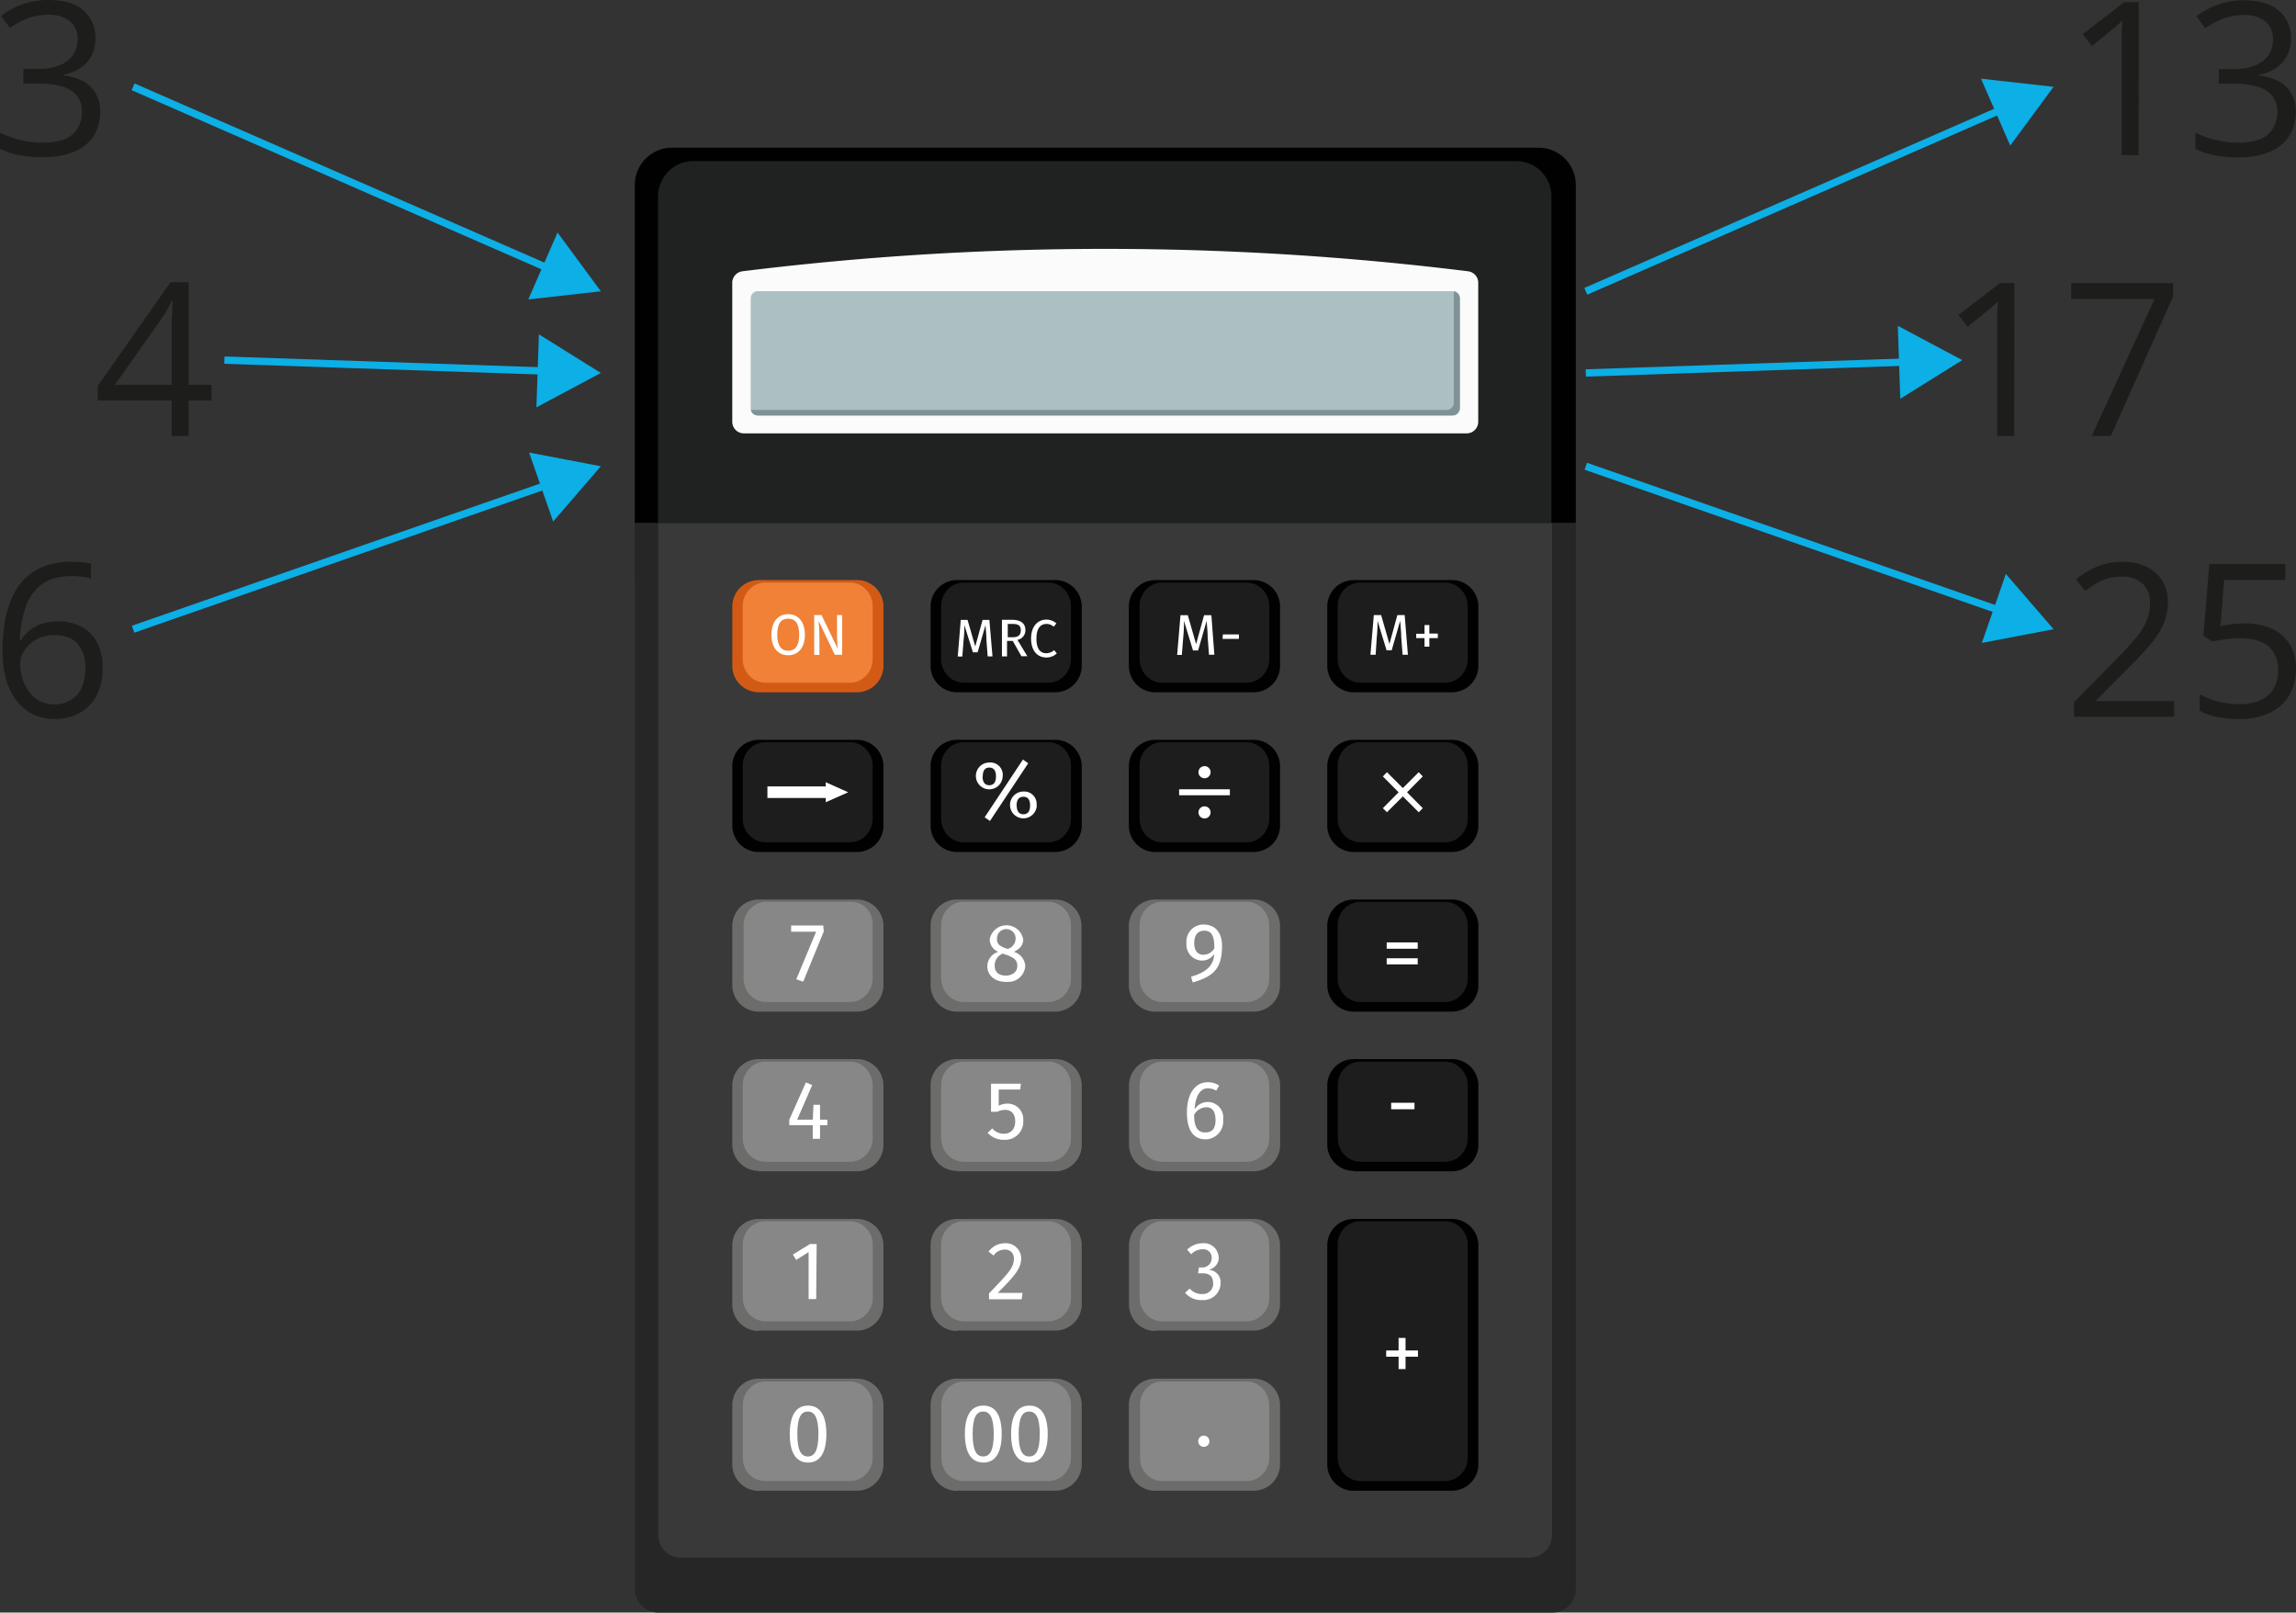 <svg xmlns="http://www.w3.org/2000/svg" width="221.21mm" height="155.34mm" viewBox="0 0 627.06 440.33"><rect x="0" y="0" width="627.06" height="440.33" fill="#333333" stroke="none"/><defs><style>.cls-1{fill:#262626;}.cls-2{fill:#383938;}.cls-3{fill:#010101;}.cls-4{fill:#6c6c6b;}.cls-5{fill:#202121;}.cls-6{fill:#fbfbfb;}.cls-7{fill:#acc0c4;}.cls-8{fill:#7f9396;}.cls-9{fill:#d35a15;}.cls-10{fill:#f08137;}.cls-11{fill:#878787;}.cls-12{fill:#1d1d1d;}.cls-13{fill:#fff;}.cls-14{fill:#1d1d1b;}.cls-15{fill:none;stroke:#0cafe6;stroke-miterlimit:10;stroke-width:2px;}.cls-16{fill:#0cafe6;}</style></defs><g id="Слой_2" data-name="Слой 2"><g id="Слой_1-2" data-name="Слой 1"><g id="Слой_2-2" data-name="Слой 2"><g id="Слой_1-2-2" data-name="Слой 1-2"><path class="cls-1" d="M176,150.54H433V441.63a6.47,6.47,0,0,1-6.47,6.47h-244a6.48,6.48,0,0,1-6.51-6.45v0h0Z" transform="translate(-2.63 -7.77)"/><path class="cls-2" d="M182.5,150.54h244V426.92a6.17,6.17,0,0,1-6.17,6.17H188.57a6.17,6.17,0,0,1-6.17-6.17h0V150.54Z" transform="translate(-2.63 -7.77)"/><path class="cls-3" d="M264,196.8h26.84a7.24,7.24,0,0,0,7.22-7.22h0v-16.2a7.22,7.22,0,0,0-7.22-7.22H264a7.22,7.22,0,0,0-7.22,7.22h0v16.2A7.22,7.22,0,0,0,264,196.8Z" transform="translate(-2.63 -7.77)"/><path class="cls-3" d="M318.15,196.8H345a7.22,7.22,0,0,0,7.22-7.22h0v-16.2a7.22,7.22,0,0,0-7.22-7.22H318.15a7.22,7.22,0,0,0-7.22,7.22h0v16.2a7.22,7.22,0,0,0,7.22,7.22Z" transform="translate(-2.63 -7.77)"/><path class="cls-3" d="M372.34,196.8h26.83a7.22,7.22,0,0,0,7.22-7.22h0v-16.2a7.22,7.22,0,0,0-7.22-7.22H372.34a7.22,7.22,0,0,0-7.22,7.22h0v16.2a7.22,7.22,0,0,0,7.22,7.22Z" transform="translate(-2.63 -7.77)"/><path class="cls-3" d="M209.85,240.41h26.84a7.22,7.22,0,0,0,7.22-7.22h0V217a7.23,7.23,0,0,0-7.22-7.22H209.85a7.22,7.22,0,0,0-7.22,7.22h0v16.2a7.22,7.22,0,0,0,7.22,7.22Z" transform="translate(-2.63 -7.77)"/><path class="cls-3" d="M264,240.41h26.84a7.22,7.22,0,0,0,7.22-7.22h0V217a7.23,7.23,0,0,0-7.22-7.22H264a7.22,7.22,0,0,0-7.22,7.22h0v16.2a7.22,7.22,0,0,0,7.22,7.22Z" transform="translate(-2.63 -7.77)"/><path class="cls-3" d="M318.15,240.41H345a7.22,7.22,0,0,0,7.22-7.22h0V217a7.22,7.22,0,0,0-7.22-7.22H318.15a7.22,7.22,0,0,0-7.22,7.22h0v16.2a7.22,7.22,0,0,0,7.22,7.22Z" transform="translate(-2.63 -7.77)"/><path class="cls-3" d="M372.34,240.41h26.83a7.22,7.22,0,0,0,7.22-7.22h0V217a7.22,7.22,0,0,0-7.22-7.22H372.34a7.22,7.22,0,0,0-7.22,7.22h0v16.2a7.22,7.22,0,0,0,7.22,7.22Z" transform="translate(-2.63 -7.77)"/><path class="cls-3" d="M372.34,284h26.83a7.22,7.22,0,0,0,7.22-7.22h0V260.6a7.21,7.21,0,0,0-7.21-7.21H372.34a7.21,7.21,0,0,0-7.22,7.2h0v16.2a7.22,7.22,0,0,0,7.22,7.22Z" transform="translate(-2.63 -7.77)"/><path class="cls-3" d="M372.34,327.6h26.83a7.22,7.22,0,0,0,7.22-7.22h0v-16.2a7.22,7.22,0,0,0-7.22-7.22H372.34a7.22,7.22,0,0,0-7.22,7.22h0v16.1a7.22,7.22,0,0,0,7.22,7.22h0Z" transform="translate(-2.63 -7.77)"/><path class="cls-3" d="M372.34,414.82h26.83a7.22,7.22,0,0,0,7.22-7.2h0V347.8a7.22,7.22,0,0,0-7.22-7.19H372.34a7.22,7.22,0,0,0-7.22,7.22h0v59.81a7.22,7.22,0,0,0,7.22,7.22h0Z" transform="translate(-2.63 -7.77)"/><path class="cls-4" d="M209.85,284h26.84a7.22,7.22,0,0,0,7.22-7.22h0V260.6a7.22,7.22,0,0,0-7.22-7.21H209.85a7.21,7.21,0,0,0-7.22,7.2h0v16.2a7.22,7.22,0,0,0,7.22,7.22Z" transform="translate(-2.63 -7.77)"/><path class="cls-4" d="M264,284h26.84A7.23,7.23,0,0,0,298,276.8h0V260.6a7.22,7.22,0,0,0-7.22-7.21H264a7.21,7.21,0,0,0-7.22,7.2h0v16.2A7.22,7.22,0,0,0,264,284Z" transform="translate(-2.63 -7.77)"/><path class="cls-4" d="M318.15,284H345a7.22,7.22,0,0,0,7.22-7.22h0V260.6a7.21,7.21,0,0,0-7.21-7.21H318.15a7.21,7.21,0,0,0-7.22,7.21h0v16.2a7.22,7.22,0,0,0,7.22,7.22Z" transform="translate(-2.63 -7.77)"/><path class="cls-4" d="M209.85,327.6h26.84a7.22,7.22,0,0,0,7.22-7.22v-16.2a7.23,7.23,0,0,0-7.22-7.22H209.85a7.22,7.22,0,0,0-7.22,7.22h0v16.1a7.22,7.22,0,0,0,7.22,7.22h0Z" transform="translate(-2.63 -7.77)"/><path class="cls-4" d="M264,327.6h26.84a7.22,7.22,0,0,0,7.22-7.22h0v-16.2a7.23,7.23,0,0,0-7.22-7.22H264a7.22,7.22,0,0,0-7.22,7.22h0v16.1A7.22,7.22,0,0,0,264,327.5h0Z" transform="translate(-2.63 -7.77)"/><path class="cls-4" d="M318.15,327.6H345a7.21,7.21,0,0,0,7.25-7.17h0V304.18a7.22,7.22,0,0,0-7.22-7.22H318.19a7.22,7.22,0,0,0-7.22,7.22h0v16.1a7.22,7.22,0,0,0,7.22,7.22h0Z" transform="translate(-2.63 -7.77)"/><path class="cls-4" d="M209.85,371.1h26.84a7.22,7.22,0,0,0,7.22-7.22h0V347.8a7.22,7.22,0,0,0-7.22-7.19H209.85a7.22,7.22,0,0,0-7.22,7.22h0V364a7.21,7.21,0,0,0,7.21,7.21h0Z" transform="translate(-2.63 -7.77)"/><path class="cls-4" d="M264,371.1h26.84a7.22,7.22,0,0,0,7.22-7.22h0V347.8a7.22,7.22,0,0,0-7.22-7.19H264a7.22,7.22,0,0,0-7.22,7.22h0V364a7.21,7.21,0,0,0,7.21,7.21h0Z" transform="translate(-2.63 -7.77)"/><path class="cls-4" d="M318.15,371.1H345a7.22,7.22,0,0,0,7.22-7.22h0V347.8a7.23,7.23,0,0,0-7.19-7.19H318.19a7.22,7.22,0,0,0-7.22,7.22h0V364a7.21,7.21,0,0,0,7.21,7.21h0Z" transform="translate(-2.63 -7.77)"/><path class="cls-4" d="M209.85,414.82h26.84a7.23,7.23,0,0,0,7.22-7.21h0V391.44a7.22,7.22,0,0,0-7.22-7.22H209.85a7.22,7.22,0,0,0-7.22,7.22h0v16.2a7.22,7.22,0,0,0,7.22,7.22h0Z" transform="translate(-2.63 -7.77)"/><path class="cls-4" d="M264,414.82h26.84a7.23,7.23,0,0,0,7.22-7.21h0V391.44a7.22,7.22,0,0,0-7.22-7.22H264a7.22,7.22,0,0,0-7.22,7.22h0v16.2a7.22,7.22,0,0,0,7.22,7.22h0Z" transform="translate(-2.63 -7.77)"/><path class="cls-4" d="M318.15,414.82H345a7.22,7.22,0,0,0,7.22-7.2h0V391.44a7.22,7.22,0,0,0-7.22-7.22H318.15a7.22,7.22,0,0,0-7.22,7.22h0v16.2a7.22,7.22,0,0,0,7.22,7.22h0Z" transform="translate(-2.63 -7.77)"/><path class="cls-3" d="M186.09,48.1H422.9A10.16,10.16,0,0,1,433,58.27h0v92.27H176V58.2A10.17,10.17,0,0,1,186.09,48.1Z" transform="translate(-2.63 -7.77)"/><path class="cls-5" d="M192,51.76H416.73a9.62,9.62,0,0,1,9.62,9.62v89.13h-244V61.38A9.62,9.62,0,0,1,192,51.76Z" transform="translate(-2.63 -7.77)"/><path class="cls-6" d="M403.31,126.1H205.71a3.16,3.16,0,0,1-3.09-3.21V85.24a3.19,3.19,0,0,1,2.71-3.39,805.33,805.33,0,0,1,198.31,0,3.19,3.19,0,0,1,2.71,3.39v37.61A3.17,3.17,0,0,1,403.31,126.1Z" transform="translate(-2.63 -7.77)"/><path class="cls-7" d="M399.41,121.19H209.65a2,2,0,0,1-2-2V89.34a2,2,0,0,1,1.93-2.07h189.8a2,2,0,0,1,2,2V119.1a2,2,0,0,1-1.93,2.06Z" transform="translate(-2.63 -7.77)"/><path class="cls-8" d="M399.68,87.31a2.17,2.17,0,0,1,0,.51v29.82a2,2,0,0,1-1.93,2.06H207.68a2,2,0,0,0,1.86,1.53H399.31a2,2,0,0,0,2-2V89.34A2,2,0,0,0,399.68,87.31Z" transform="translate(-2.63 -7.77)"/><path class="cls-9" d="M209.85,196.8h26.84a7.24,7.24,0,0,0,7.22-7.22h0v-16.2a7.22,7.22,0,0,0-7.22-7.22H209.85a7.22,7.22,0,0,0-7.22,7.22h0v16.2a7.22,7.22,0,0,0,7.22,7.22Z" transform="translate(-2.63 -7.77)"/><path class="cls-10" d="M211.68,194.19h23.14a6,6,0,0,0,3.39-1.09,6.54,6.54,0,0,0,2.75-5.35V173.28a6.51,6.51,0,0,0-1.8-4.51,6.07,6.07,0,0,0-4.4-1.93H211.61a6.06,6.06,0,0,0-3.39,1.08,6.48,6.48,0,0,0-2.74,5.36v14.47a6.55,6.55,0,0,0,1.49,4.17A6.15,6.15,0,0,0,211.68,194.19Z" transform="translate(-2.63 -7.77)"/><path class="cls-11" d="M211.68,281.38h23.14a6,6,0,0,0,3.39-1.09,6.54,6.54,0,0,0,2.75-5.35V260.47a6.59,6.59,0,0,0-1.56-4.58A6.1,6.1,0,0,0,235,254H211.85a5.93,5.93,0,0,0-3.39,1.14,6.48,6.48,0,0,0-2.75,5.35v14.47a6.56,6.56,0,0,0,1.5,4.17A6.11,6.11,0,0,0,211.68,281.38Z" transform="translate(-2.63 -7.77)"/><path class="cls-11" d="M265.86,281.38H289a6.15,6.15,0,0,0,3.39-1.09,6.53,6.53,0,0,0,2.74-5.35V260.47a6.57,6.57,0,0,0-1.79-4.51A6.11,6.11,0,0,0,289,254H265.8a6,6,0,0,0-3.39,1.07,6.52,6.52,0,0,0-2.75,5.36v14.47a6.61,6.61,0,0,0,1.49,4.17A6.12,6.12,0,0,0,265.86,281.38Z" transform="translate(-2.63 -7.77)"/><path class="cls-11" d="M320,281.38h23.14a6.15,6.15,0,0,0,3.39-1.09,6.53,6.53,0,0,0,2.74-5.35V260.47a6.57,6.57,0,0,0-1.79-4.51A6.1,6.1,0,0,0,343.1,254H320a6,6,0,0,0-3.39,1.08,6.52,6.52,0,0,0-2.75,5.36v14.47a6.61,6.61,0,0,0,1.49,4.17A6.11,6.11,0,0,0,320,281.38Z" transform="translate(-2.63 -7.77)"/><path class="cls-11" d="M211.68,325h23.14a6,6,0,0,0,3.39-1.09,6.49,6.49,0,0,0,2.75-5.35V304.1a6.51,6.51,0,0,0-1.8-4.51,6.07,6.07,0,0,0-4.4-1.93H211.61a6,6,0,0,0-3.39,1.09,6.49,6.49,0,0,0-2.74,5.35v14.47a6.55,6.55,0,0,0,1.49,4.17A6.13,6.13,0,0,0,211.68,325Z" transform="translate(-2.63 -7.77)"/><path class="cls-11" d="M265.86,325H289a6,6,0,0,0,3.39-1.09,6.5,6.5,0,0,0,2.74-5.35V304.1a6.57,6.57,0,0,0-1.79-4.51,6.11,6.11,0,0,0-4.41-1.93H265.8a6,6,0,0,0-3.39,1.09,6.48,6.48,0,0,0-2.75,5.35v14.47a6.61,6.61,0,0,0,1.49,4.17A6.13,6.13,0,0,0,265.86,325Z" transform="translate(-2.63 -7.77)"/><path class="cls-11" d="M320,325h23.14a6,6,0,0,0,3.39-1.09,6.5,6.5,0,0,0,2.74-5.35V304.1a6.57,6.57,0,0,0-1.79-4.51,6.11,6.11,0,0,0-4.41-1.93H320a6,6,0,0,0-3.39,1.09,6.48,6.48,0,0,0-2.75,5.35v14.47a6.61,6.61,0,0,0,1.49,4.17A6.14,6.14,0,0,0,320,325Z" transform="translate(-2.63 -7.77)"/><path class="cls-11" d="M211.68,368.57h23.14a6,6,0,0,0,3.39-1.09A6.54,6.54,0,0,0,241,362.1V347.66a6.51,6.51,0,0,0-1.8-4.51,6.07,6.07,0,0,0-4.4-1.93H211.61a6,6,0,0,0-3.39,1.09,6.45,6.45,0,0,0-2.74,5.35V362.1a6.55,6.55,0,0,0,1.49,4.17A6.11,6.11,0,0,0,211.68,368.57Z" transform="translate(-2.63 -7.77)"/><path class="cls-11" d="M265.86,368.57H289a6,6,0,0,0,3.39-1.09,6.5,6.5,0,0,0,2.74-5.35V347.66a6.57,6.57,0,0,0-1.79-4.51,6.11,6.11,0,0,0-4.41-1.93H265.8a6,6,0,0,0-3.39,1.09,6.46,6.46,0,0,0-2.75,5.35V362.1a6.61,6.61,0,0,0,1.49,4.17A6.11,6.11,0,0,0,265.86,368.57Z" transform="translate(-2.63 -7.77)"/><path class="cls-11" d="M320,368.57h23.14a6,6,0,0,0,3.39-1.09,6.5,6.5,0,0,0,2.74-5.35V347.66a6.57,6.57,0,0,0-1.79-4.51,6.1,6.1,0,0,0-4.41-1.93H320a6,6,0,0,0-3.39,1.09,6.46,6.46,0,0,0-2.75,5.35V362.1a6.61,6.61,0,0,0,1.49,4.17A6.14,6.14,0,0,0,320,368.57Z" transform="translate(-2.63 -7.77)"/><path class="cls-11" d="M320,412.18h23.14a6.14,6.14,0,0,0,3.39-1.08,6.52,6.52,0,0,0,2.74-5.36v-14.3a6.57,6.57,0,0,0-1.79-4.51A6.11,6.11,0,0,0,343.1,385H320a6,6,0,0,0-3.39,1.09,6.49,6.49,0,0,0-2.61,5.35v14.47a6.61,6.61,0,0,0,1.49,4.17A6.11,6.11,0,0,0,320,412.18Z" transform="translate(-2.63 -7.77)"/><path class="cls-11" d="M211.68,412.18h23.14a6.06,6.06,0,0,0,3.39-1.08,6.52,6.52,0,0,0,2.75-5.36v-14.3a6.51,6.51,0,0,0-1.8-4.51,6.07,6.07,0,0,0-4.4-1.93H211.61a6,6,0,0,0-3.39,1.1,6.5,6.5,0,0,0-2.71,5.35v14.47A6.61,6.61,0,0,0,207,410.1,6.15,6.15,0,0,0,211.68,412.18Z" transform="translate(-2.63 -7.77)"/><path class="cls-11" d="M265.86,412.18H289a6.14,6.14,0,0,0,3.39-1.08,6.52,6.52,0,0,0,2.74-5.36v-14.3a6.57,6.57,0,0,0-1.79-4.51A6.11,6.11,0,0,0,289,385H265.8a6,6,0,0,0-3.39,1.1,6.49,6.49,0,0,0-2.68,5.35v14.47a6.58,6.58,0,0,0,1.49,4.18A6.13,6.13,0,0,0,265.86,412.18Z" transform="translate(-2.63 -7.77)"/><path class="cls-12" d="M265.86,194.19H289a6.15,6.15,0,0,0,3.39-1.09,6.53,6.53,0,0,0,2.74-5.35V173.28a6.57,6.57,0,0,0-1.79-4.51,6.11,6.11,0,0,0-4.41-1.93H265.8a6,6,0,0,0-3.39,1.08,6.52,6.52,0,0,0-2.75,5.36v14.47a6.61,6.61,0,0,0,1.49,4.17A6.15,6.15,0,0,0,265.86,194.19Z" transform="translate(-2.63 -7.77)"/><path class="cls-12" d="M320,194.19h23.14a6.15,6.15,0,0,0,3.39-1.09,6.53,6.53,0,0,0,2.74-5.35V173.28a6.57,6.57,0,0,0-1.79-4.51,6.1,6.1,0,0,0-4.41-1.93H320a6,6,0,0,0-3.39,1.08,6.52,6.52,0,0,0-2.75,5.36v14.47a6.61,6.61,0,0,0,1.49,4.17A6.19,6.19,0,0,0,320,194.19Z" transform="translate(-2.63 -7.77)"/><path class="cls-12" d="M374.2,194.19h23.14a6,6,0,0,0,3.39-1.09,6.54,6.54,0,0,0,2.75-5.35V173.28a6.51,6.51,0,0,0-1.8-4.51,6.08,6.08,0,0,0-4.44-1.93H374.1a6,6,0,0,0-3.39,1.08,6.52,6.52,0,0,0-2.75,5.36v14.47a6.56,6.56,0,0,0,1.5,4.17A6.14,6.14,0,0,0,374.2,194.19Z" transform="translate(-2.63 -7.77)"/><path class="cls-12" d="M211.68,237.76h23.14a6.06,6.06,0,0,0,3.39-1.08,6.54,6.54,0,0,0,2.75-5.35V216.86a6.51,6.51,0,0,0-1.8-4.51,6.07,6.07,0,0,0-4.4-1.93H211.61a6.06,6.06,0,0,0-3.39,1.08,6.48,6.48,0,0,0-2.74,5.36v14.47a6.45,6.45,0,0,0,1.49,4.16A6.11,6.11,0,0,0,211.68,237.76Z" transform="translate(-2.63 -7.77)"/><path class="cls-12" d="M265.86,237.76H289a6.14,6.14,0,0,0,3.39-1.08,6.53,6.53,0,0,0,2.74-5.35V216.86a6.57,6.57,0,0,0-1.79-4.51,6.11,6.11,0,0,0-4.41-1.93H265.8a6,6,0,0,0-3.39,1.08,6.52,6.52,0,0,0-2.75,5.36v14.47a6.6,6.6,0,0,0,1.49,4.16A6.11,6.11,0,0,0,265.86,237.76Z" transform="translate(-2.63 -7.77)"/><path class="cls-12" d="M320,237.76h23.14a6.14,6.14,0,0,0,3.39-1.08,6.53,6.53,0,0,0,2.74-5.35V216.86a6.57,6.57,0,0,0-1.79-4.51,6.1,6.1,0,0,0-4.41-1.93H320a6,6,0,0,0-3.39,1.08,6.52,6.52,0,0,0-2.75,5.36v14.47a6.66,6.66,0,0,0,1.49,4.23A6.12,6.12,0,0,0,320,237.76Z" transform="translate(-2.63 -7.77)"/><path class="cls-12" d="M374.2,237.76h23.14a6.06,6.06,0,0,0,3.39-1.08,6.54,6.54,0,0,0,2.75-5.35V216.86a6.51,6.51,0,0,0-1.8-4.51,6.08,6.08,0,0,0-4.44-1.93H374.1a6,6,0,0,0-3.39,1.08,6.52,6.52,0,0,0-2.75,5.36v14.47a6.51,6.51,0,0,0,1.5,4.16A6.1,6.1,0,0,0,374.2,237.76Z" transform="translate(-2.63 -7.77)"/><path class="cls-12" d="M374.2,281.38h23.14a6,6,0,0,0,3.39-1.09,6.54,6.54,0,0,0,2.75-5.35V260.47a6.51,6.51,0,0,0-1.8-4.51,6.08,6.08,0,0,0-4.44-1.93H374.1a6,6,0,0,0-3.39,1.08,6.52,6.52,0,0,0-2.75,5.36v14.47a6.56,6.56,0,0,0,1.5,4.17A6.13,6.13,0,0,0,374.2,281.38Z" transform="translate(-2.63 -7.77)"/><path class="cls-12" d="M374.2,325h23.14a6,6,0,0,0,3.39-1.09,6.49,6.49,0,0,0,2.75-5.35V304.1a6.51,6.51,0,0,0-1.8-4.51,6.14,6.14,0,0,0-4.44-1.93H374.1a6,6,0,0,0-3.39,1.09A6.48,6.48,0,0,0,368,304.1v14.47a6.56,6.56,0,0,0,1.5,4.17A6.12,6.12,0,0,0,374.2,325Z" transform="translate(-2.63 -7.77)"/><path class="cls-12" d="M374.2,412.18h23.14a6.06,6.06,0,0,0,3.39-1.08,6.52,6.52,0,0,0,2.75-5.36V347.66a6.51,6.51,0,0,0-1.8-4.51,6.08,6.08,0,0,0-4.44-1.93H374.1a6,6,0,0,0-3.39,1.09,6.46,6.46,0,0,0-2.75,5.35v58.08a6.56,6.56,0,0,0,1.5,4.17A6.13,6.13,0,0,0,374.2,412.18Z" transform="translate(-2.63 -7.77)"/><rect class="cls-13" x="322.03" y="215.52" width="13.86" height="1.63"/><circle class="cls-13" cx="328.97" cy="210.85" r="1.66"/><circle class="cls-13" cx="328.97" cy="221.83" r="1.66"/><polygon class="cls-13" points="388.58 212 387.46 210.85 383.13 215.19 378.79 210.85 377.67 212 381.97 216.34 377.67 220.68 378.79 221.79 383.13 217.46 387.46 221.79 388.58 220.68 384.28 216.34 388.58 212"/><path class="cls-13" d="M228.32,399.34c0,5-1.66,7.79-5,7.79s-5-2.78-5-7.79,1.66-7.76,5-7.76S228.32,394.36,228.32,399.34Zm-7.93,0c0,4.44,1,6.13,2.88,6.13s2.88-1.73,2.88-6.13-1-6.14-2.88-6.14S220.39,394.83,220.39,399.34Z" transform="translate(-2.63 -7.77)"/><path class="cls-13" d="M332.93,401.34a1.53,1.53,0,1,1,0-.06Z" transform="translate(-2.63 -7.77)"/><path class="cls-13" d="M225.54,362.5h-2.07V349.66l-3.39,2.13-.91-1.45,4.67-2.88h1.83Z" transform="translate(-2.63 -7.77)"/><path class="cls-13" d="M228.59,315h-2v3.73h-2V315h-6.4V313.5l4.54-10.16,1.72.71-4.1,9.45h4.27l.17-4.06h1.8v4.06h2Z" transform="translate(-2.63 -7.77)"/><path class="cls-13" d="M227.61,262.1,222,275.82l-1.9-.64,5.42-13h-6.82v-1.7h8.77Z" transform="translate(-2.63 -7.77)"/><path class="cls-13" d="M276.2,399.34c0,5-1.66,7.79-5,7.79s-5.05-2.78-5.05-7.79,1.66-7.76,5.05-7.76S276.2,394.36,276.2,399.34Zm-7.93,0c0,4.44,1,6.13,2.88,6.13s2.88-1.73,2.88-6.13-1-6.14-2.88-6.14S268.27,394.83,268.27,399.34Z" transform="translate(-2.63 -7.77)"/><path class="cls-13" d="M288.77,399.34c0,5-1.66,7.79-5,7.79s-5-2.78-5-7.79,1.66-7.76,5-7.76S288.77,394.36,288.77,399.34Zm-7.93,0c0,4.44,1,6.13,2.88,6.13s2.88-1.73,2.88-6.13-1-6.14-2.88-6.14S280.84,394.83,280.84,399.34Z" transform="translate(-2.63 -7.77)"/><path class="cls-13" d="M281.52,351.35c0,2.82-1.8,4.82-6.4,9.46h6.77l-.23,1.73h-8.92v-1.6c5.32-5.55,6.78-7,6.78-9.45a2.33,2.33,0,0,0-2.16-2.51H277a3.63,3.63,0,0,0-3,1.63l-1.39-1.09a5.53,5.53,0,0,1,4.57-2.27,4.14,4.14,0,0,1,4.33,3.93A1.11,1.11,0,0,1,281.52,351.35Z" transform="translate(-2.63 -7.77)"/><path class="cls-13" d="M281.25,305.27h-5.86v4.44a5,5,0,0,1,2.4-.58,4.24,4.24,0,0,1,4.31,4.17h0c0,.2,0,.4,0,.61a4.93,4.93,0,0,1-4.73,5.09h-.49a5.87,5.87,0,0,1-4.51-1.9l1.25-1.22a4.08,4.08,0,0,0,3.19,1.46c1.9,0,3.08-1.26,3.08-3.39s-1.18-3.12-2.74-3.12a4.65,4.65,0,0,0-2.14.51h-1.72v-7.66h8.16Z" transform="translate(-2.63 -7.77)"/><path class="cls-13" d="M282.64,271.55a4.65,4.65,0,0,1-4.93,4.33h-.29c-3.12,0-5.15-1.79-5.15-4.27a4.16,4.16,0,0,1,3-3.93,3.72,3.72,0,0,1-2.34-3.39,4.64,4.64,0,0,1,9.15,0c0,1.53-.85,2.55-2.57,3.39A4.28,4.28,0,0,1,282.64,271.55Zm-2.17,0c0-1.63-.85-2.34-3.39-3.19l-.58-.2a3.4,3.4,0,0,0-2.2,3.39c0,1.66,1.15,2.61,3,2.61S280.47,273.1,280.47,271.55Zm-5.56-7.39c0,1.56,1,2.1,2.78,2.68H278A3,3,0,0,0,280,264a2.54,2.54,0,1,0-5.08,0h0Z" transform="translate(-2.63 -7.77)"/><path class="cls-13" d="M335.5,351.1a3.39,3.39,0,0,1-2.91,3.39,3.38,3.38,0,0,1,3.4,3.36h0v.29a4.68,4.68,0,0,1-4.72,4.63h-.44a5.72,5.72,0,0,1-4.54-2l1.26-1.15a4.23,4.23,0,0,0,3.39,1.49,2.78,2.78,0,0,0,3-2.49,3.53,3.53,0,0,0,0-.46c0-2.06-1.19-2.71-3-2.71h-1.11l.23-1.59h.78a2.55,2.55,0,0,0,2.71-2.36h0a1.31,1.31,0,0,0,0-.28,2.22,2.22,0,0,0-2.12-2.32h0a2,2,0,0,0-.35,0,4.19,4.19,0,0,0-3.12,1.36L326.84,349a6.15,6.15,0,0,1,4.31-1.76,4,4,0,0,1,4.29,3.68Z" transform="translate(-2.63 -7.77)"/><path class="cls-13" d="M336.69,313.5a4.94,4.94,0,0,1-4.42,5.37h-.39c-3.66,0-5.09-3-5.09-7.35,0-4.95,2.14-8.24,5.7-8.24a5.38,5.38,0,0,1,3.11.92l-.81,1.39a4.26,4.26,0,0,0-2.3-.65c-2.17,0-3.39,2.27-3.6,5.73a4.24,4.24,0,0,1,7.8,2.81Zm-2.1,0c0-2.37-1-3.39-2.44-3.39a3.86,3.86,0,0,0-3.39,2.07c0,3.39,1,4.81,3,4.81s2.85-1.12,2.85-3.49Z" transform="translate(-2.63 -7.77)"/><path class="cls-13" d="M336.38,266.1c0,6.24-2.47,8.34-8,9.93l-.47-1.56c3.79-1.08,6.2-2.81,6.33-6.2a4,4,0,0,1-3.39,1.79,4.33,4.33,0,0,1-4.19-4.47h0a2.28,2.28,0,0,1,0-.37,4.66,4.66,0,0,1,4.32-5h0a3.38,3.38,0,0,1,.45,0C334.76,260.27,336.38,262.67,336.38,266.1Zm-2.1.47c0-3.38-.85-4.67-2.71-4.67s-2.78,1.22-2.78,3.39,1,3.18,2.51,3.18a3.39,3.39,0,0,0,3-1.83Z" transform="translate(-2.63 -7.77)"/><path class="cls-13" d="M386.5,376.53h3.39v1.7H386.5v3.38h-1.9v-3.38h-3.39v-1.7h3.39V373.1h1.9Z" transform="translate(-2.63 -7.77)"/><path class="cls-13" d="M381.35,265.1h8.47v1.73h-8.47Zm0,4.33h8.47v1.67h-8.47Z" transform="translate(-2.63 -7.77)"/><path class="cls-13" d="M382.57,308.89h6.37v1.77h-6.37Z" transform="translate(-2.63 -7.77)"/><path class="cls-13" d="M222.45,181.1c0,3.59-1.86,5.59-4.57,5.59s-4.57-2-4.57-5.59,1.86-5.63,4.57-5.63S222.45,177.48,222.45,181.1Zm-7.55,0c0,3.12,1.22,4.37,3,4.37s3-1.22,3-4.37-1.12-4.41-3-4.41-3,1.22-3,4.44Z" transform="translate(-2.63 -7.77)"/><path class="cls-13" d="M232.62,186.56h-2l-4.4-9.22c0,.89.2,2.24.2,4.24v5H225V175.72h2l4.43,9.21c0-.23-.2-2-.2-3.38v-5.83h1.39Z" transform="translate(-2.63 -7.77)"/><path class="cls-13" d="M273.69,187h-1.32l-.34-4.5c0-1.56-.24-3.39-.24-4.07l-2.16,7.45h-1.29L266,178.43a29.55,29.55,0,0,1-.21,4.2l-.34,4.41H264.2l.82-10h1.86l2.1,7.25,2-7.25h1.86Z" transform="translate(-2.63 -7.77)"/><path class="cls-13" d="M279.22,182.77h-1.56V187h-1.39V177h2.61c2.5,0,3.79.94,3.79,2.81a2.63,2.63,0,0,1-2.17,2.68l2.71,4.47h-1.62Zm0-1c1.38,0,2.2-.51,2.2-1.87s-.71-1.76-2.34-1.76h-1.22v3.63Z" transform="translate(-2.63 -7.77)"/><path class="cls-13" d="M291.14,178l-.74.89a2.88,2.88,0,0,0-1.93-.75c-1.53,0-2.78,1-2.78,4s1.18,4,2.74,4a3.4,3.4,0,0,0,2.1-.84l.72.88a4,4,0,0,1-2.85,1.12c-2.41,0-4.17-1.8-4.17-5.19s1.9-5.15,4.13-5.15A4,4,0,0,1,291.14,178Z" transform="translate(-2.63 -7.77)"/><path class="cls-13" d="M334.28,186.56h-1.46l-.37-4.88c0-1.69-.24-3.39-.27-4.4l-2.34,8.1h-1.39l-2.47-8.1a38.31,38.31,0,0,1-.2,4.54l-.38,4.78h-1.28l.91-10.85h2l2.27,7.9,2.17-7.9h2Z" transform="translate(-2.63 -7.77)"/><path class="cls-13" d="M336.59,181H341v1.22h-4.47Z" transform="translate(-2.63 -7.77)"/><path class="cls-13" d="M387.14,186.56h-1.45l-.37-4.88c0-1.69-.24-3.39-.28-4.44l-2.33,8.1h-1.39l-2.48-8.1a36.3,36.3,0,0,1-.2,4.54l-.31,4.78h-1.42l.92-10.84h2l2.27,7.89,2.16-7.89h2Z" transform="translate(-2.63 -7.77)"/><path class="cls-13" d="M393,180.77h2.31V182H393v2.34h-1.32V182h-2.27v-1.18h2.27v-2.38H393Z" transform="translate(-2.63 -7.77)"/><path class="cls-13" d="M276.47,219.77a3.66,3.66,0,1,1-3.66-3.79,3.37,3.37,0,0,1,3.67,3v0A3.47,3.47,0,0,1,276.47,219.77Zm-5.49,0c0,1.19.37,2.41,1.83,2.41s1.83-1.19,1.83-2.41-.37-2.41-1.83-2.41-1.78,1.26-1.78,2.41Zm12.47-3.59L273,231.94l-1.45-1L282,215.18Zm2.34,11.52a3.66,3.66,0,1,1-3.66-3.8,3.38,3.38,0,0,1,3.61,3.13,3.75,3.75,0,0,1,0,.67Zm-5.49,0c0,1.19.37,2.41,1.83,2.41s1.83-1.19,1.83-2.41-.37-2.37-1.83-2.37-1.86,1.18-1.86,2.37Z" transform="translate(-2.63 -7.77)"/><polygon class="cls-13" points="231.65 216.34 225.52 213.59 225.52 214.74 209.59 214.74 209.59 217.9 225.52 217.9 225.52 219.05 231.65 216.34"/></g></g><path class="cls-14" d="M28.7,18.1A10.19,10.19,0,0,1,27.61,23a9,9,0,0,1-3,3.35A12.35,12.35,0,0,1,20,28.13v.23q5,.63,7.47,3.19A9.29,9.29,0,0,1,30,38.29a12.17,12.17,0,0,1-1.69,6.43,11.36,11.36,0,0,1-5.2,4.38,21.74,21.74,0,0,1-8.95,1.59A33.41,33.41,0,0,1,8,50.16,21.47,21.47,0,0,1,2.63,48.4V44a26.56,26.56,0,0,0,5.65,2,25.27,25.27,0,0,0,5.91.73q5.72,0,8.26-2.27A7.92,7.92,0,0,0,25,38.21a6.5,6.5,0,0,0-1.42-4.38,8.12,8.12,0,0,0-4.05-2.46,22.62,22.62,0,0,0-6.36-.79H9v-4h4.19a14.76,14.76,0,0,0,5.77-1,8,8,0,0,0,3.61-2.81,7.41,7.41,0,0,0,1.25-4.3,6,6,0,0,0-2.12-4.9A8.81,8.81,0,0,0,16,11.79a17,17,0,0,0-4.05.46,16.68,16.68,0,0,0-3.43,1.26,32,32,0,0,0-3.2,1.85l-2.4-3.25A22.56,22.56,0,0,1,8.45,9.05a20.51,20.51,0,0,1,7.46-1.28q6.39,0,9.59,2.91A9.61,9.61,0,0,1,28.7,18.1Z" transform="translate(-2.63 -7.77)"/><path class="cls-14" d="M60.4,117.13H54.14v9.68H49.52v-9.68H29.33v-4L49.2,84.84h4.94v28H60.4Zm-10.88-4.28V99.2c0-1,0-2,0-2.84s0-1.64.08-2.37.07-1.43.1-2.1.05-1.32.07-2h-.22c-.37.76-.78,1.57-1.25,2.41a20.29,20.29,0,0,1-1.41,2.27L34,112.85Z" transform="translate(-2.63 -7.77)"/><path class="cls-14" d="M3.31,185.67a50.94,50.94,0,0,1,.53-7.37,28.79,28.79,0,0,1,1.79-6.7,17.73,17.73,0,0,1,3.42-5.44,15.12,15.12,0,0,1,5.41-3.67,20.63,20.63,0,0,1,7.79-1.33c.85,0,1.78.05,2.77.13a13.26,13.26,0,0,1,2.45.42v4.08a11.28,11.28,0,0,0-2.41-.54,20.74,20.74,0,0,0-2.73-.17q-5.31,0-8.35,2.31a12.83,12.83,0,0,0-4.39,6.27,32,32,0,0,0-1.54,8.89h.32A10.93,10.93,0,0,1,10.62,180,10.48,10.48,0,0,1,14,178.13a13.65,13.65,0,0,1,4.55-.69,13.17,13.17,0,0,1,6.39,1.49,10.2,10.2,0,0,1,4.22,4.31,14.44,14.44,0,0,1,1.5,6.85,16.15,16.15,0,0,1-1.6,7.45,11.33,11.33,0,0,1-4.55,4.84,13.83,13.83,0,0,1-7,1.7,13.45,13.45,0,0,1-5.63-1.17,12.34,12.34,0,0,1-4.46-3.48,16.49,16.49,0,0,1-3-5.76A27.44,27.44,0,0,1,3.31,185.67Zm14.05,14.42a8.15,8.15,0,0,0,6.23-2.49c1.56-1.65,2.34-4.16,2.34-7.51a9.59,9.59,0,0,0-2.09-6.51c-1.38-1.6-3.48-2.4-6.28-2.4a10,10,0,0,0-5,1.19,9.13,9.13,0,0,0-3.28,3A6.65,6.65,0,0,0,8.14,189a13.49,13.49,0,0,0,.56,3.82,12.12,12.12,0,0,0,1.69,3.6,8.86,8.86,0,0,0,2.89,2.66A8.11,8.11,0,0,0,17.36,200.09Z" transform="translate(-2.63 -7.77)"/><path class="cls-14" d="M586.71,50.12h-4.63V20.53c0-1.12,0-2.09,0-2.9s0-1.55.06-2.22.07-1.37.13-2.07a20.47,20.47,0,0,1-1.66,1.55l-1.91,1.59-4.77,3.82-2.48-3.22,11.3-8.71h4Z" transform="translate(-2.63 -7.77)"/><path class="cls-14" d="M628.31,18.1A10.31,10.31,0,0,1,627.23,23a9.12,9.12,0,0,1-3,3.35,12.35,12.35,0,0,1-4.57,1.82v.23q5,.63,7.47,3.19a9.29,9.29,0,0,1,2.5,6.74,12.18,12.18,0,0,1-1.7,6.43,11.36,11.36,0,0,1-5.2,4.38,21.74,21.74,0,0,1-9,1.59,33.49,33.49,0,0,1-6.13-.53,21.61,21.61,0,0,1-5.38-1.76V44a26.76,26.76,0,0,0,5.65,2,25.27,25.27,0,0,0,5.91.73q5.72,0,8.26-2.27a7.92,7.92,0,0,0,2.54-6.21,6.55,6.55,0,0,0-1.41-4.38,8.2,8.2,0,0,0-4.06-2.46,22.6,22.6,0,0,0-6.35-.79h-4.17v-4h4.2a14.75,14.75,0,0,0,5.76-1,8,8,0,0,0,3.62-2.81,7.48,7.48,0,0,0,1.24-4.3,6,6,0,0,0-2.11-4.9,8.83,8.83,0,0,0-5.74-1.73,17,17,0,0,0-4.06.46,16.68,16.68,0,0,0-3.43,1.26,30.84,30.84,0,0,0-3.19,1.85l-2.4-3.25a22.38,22.38,0,0,1,5.57-3.06,20.41,20.41,0,0,1,7.45-1.28q6.39,0,9.59,2.91A9.57,9.57,0,0,1,628.31,18.1Z" transform="translate(-2.63 -7.77)"/><path class="cls-14" d="M552.72,126.81H548.1V97.23c0-1.12,0-2.09,0-2.9s0-1.55.06-2.23.07-1.36.13-2.07a20.73,20.73,0,0,1-1.66,1.56l-1.91,1.58L540,97l-2.49-3.23,11.31-8.7h3.94Z" transform="translate(-2.63 -7.77)"/><path class="cls-14" d="M573.91,126.81l17.14-37.4H568.29V85.07h27.84v3.65l-17,38.09Z" transform="translate(-2.63 -7.77)"/><path class="cls-14" d="M596.41,203.51H569.06v-4l11.16-11.33c2.08-2.1,3.82-4,5.24-5.6a21.09,21.09,0,0,0,3.24-4.84,12.13,12.13,0,0,0,1.12-5.24,6.87,6.87,0,0,0-2.1-5.41,8,8,0,0,0-5.53-1.87,12.87,12.87,0,0,0-5.31,1,22.82,22.82,0,0,0-4.74,2.91L569.6,166a22.38,22.38,0,0,1,3.61-2.48,19.4,19.4,0,0,1,4.2-1.72,17.59,17.59,0,0,1,4.78-.62,15.22,15.22,0,0,1,6.66,1.34,10.06,10.06,0,0,1,4.32,3.82,11.07,11.07,0,0,1,1.53,5.91,14.61,14.61,0,0,1-1.31,6.16A24.89,24.89,0,0,1,589.7,184c-1.58,1.86-3.42,3.83-5.54,5.9L575.08,199v.2h21.33Z" transform="translate(-2.63 -7.77)"/><path class="cls-14" d="M615.69,178a17.48,17.48,0,0,1,7.4,1.45,11,11,0,0,1,4.86,4.18,12.17,12.17,0,0,1,1.73,6.65,14.2,14.2,0,0,1-1.85,7.39,12.21,12.21,0,0,1-5.34,4.76,19.09,19.09,0,0,1-8.34,1.67,30.43,30.43,0,0,1-6.06-.57,15.12,15.12,0,0,1-4.71-1.71v-4.51a18.55,18.55,0,0,0,5.06,2,24,24,0,0,0,5.77.74,14.2,14.2,0,0,0,5.55-1,8,8,0,0,0,3.71-3.09,9.44,9.44,0,0,0,1.33-5.21,8.14,8.14,0,0,0-2.56-6.44q-2.55-2.26-8.06-2.27a29.39,29.39,0,0,0-3.89.29,35.17,35.17,0,0,0-3.48.62l-2.4-1.57,1.6-19.59h20.76v4.34H610.06l-1,12.6c.72-.15,1.65-.31,2.8-.47A28,28,0,0,1,615.69,178Z" transform="translate(-2.63 -7.77)"/><line class="cls-14" x1="36.35" y1="23.7" x2="164.1" y2="79.54"/><line class="cls-15" x1="36.35" y1="23.7" x2="150.95" y2="73.79"/><polygon class="cls-16" points="144.28 81.76 164.1 79.54 152.27 63.49 144.28 81.76"/><line class="cls-14" x1="61.29" y1="98.33" x2="164.1" y2="101.84"/><line class="cls-15" x1="61.29" y1="98.33" x2="149.76" y2="101.35"/><polygon class="cls-16" points="146.5 111.22 164.1 101.84 147.18 91.29 146.5 111.22"/><line class="cls-14" x1="36.35" y1="171.81" x2="164.1" y2="127.31"/><line class="cls-15" x1="36.35" y1="171.81" x2="150.55" y2="132.03"/><polygon class="cls-16" points="151.07 142.41 164.1 127.31 144.51 123.57 151.07 142.41"/><line class="cls-14" x1="560.85" y1="23.7" x2="433.1" y2="79.54"/><line class="cls-15" x1="547.7" y1="29.45" x2="433.1" y2="79.54"/><polygon class="cls-16" points="541.03 21.48 560.85 23.7 549.02 39.75 541.03 21.48"/><line class="cls-14" x1="535.91" y1="98.33" x2="433.1" y2="101.84"/><line class="cls-15" x1="521.56" y1="98.82" x2="433.1" y2="101.84"/><polygon class="cls-16" points="518.31 88.95 535.91 98.33 518.99 108.89 518.31 88.95"/><line class="cls-14" x1="560.85" y1="171.81" x2="433.1" y2="127.31"/><line class="cls-15" x1="547.3" y1="167.09" x2="433.1" y2="127.31"/><polygon class="cls-16" points="547.82 156.71 560.85 171.81 541.26 175.55 547.82 156.71"/></g></g></svg>